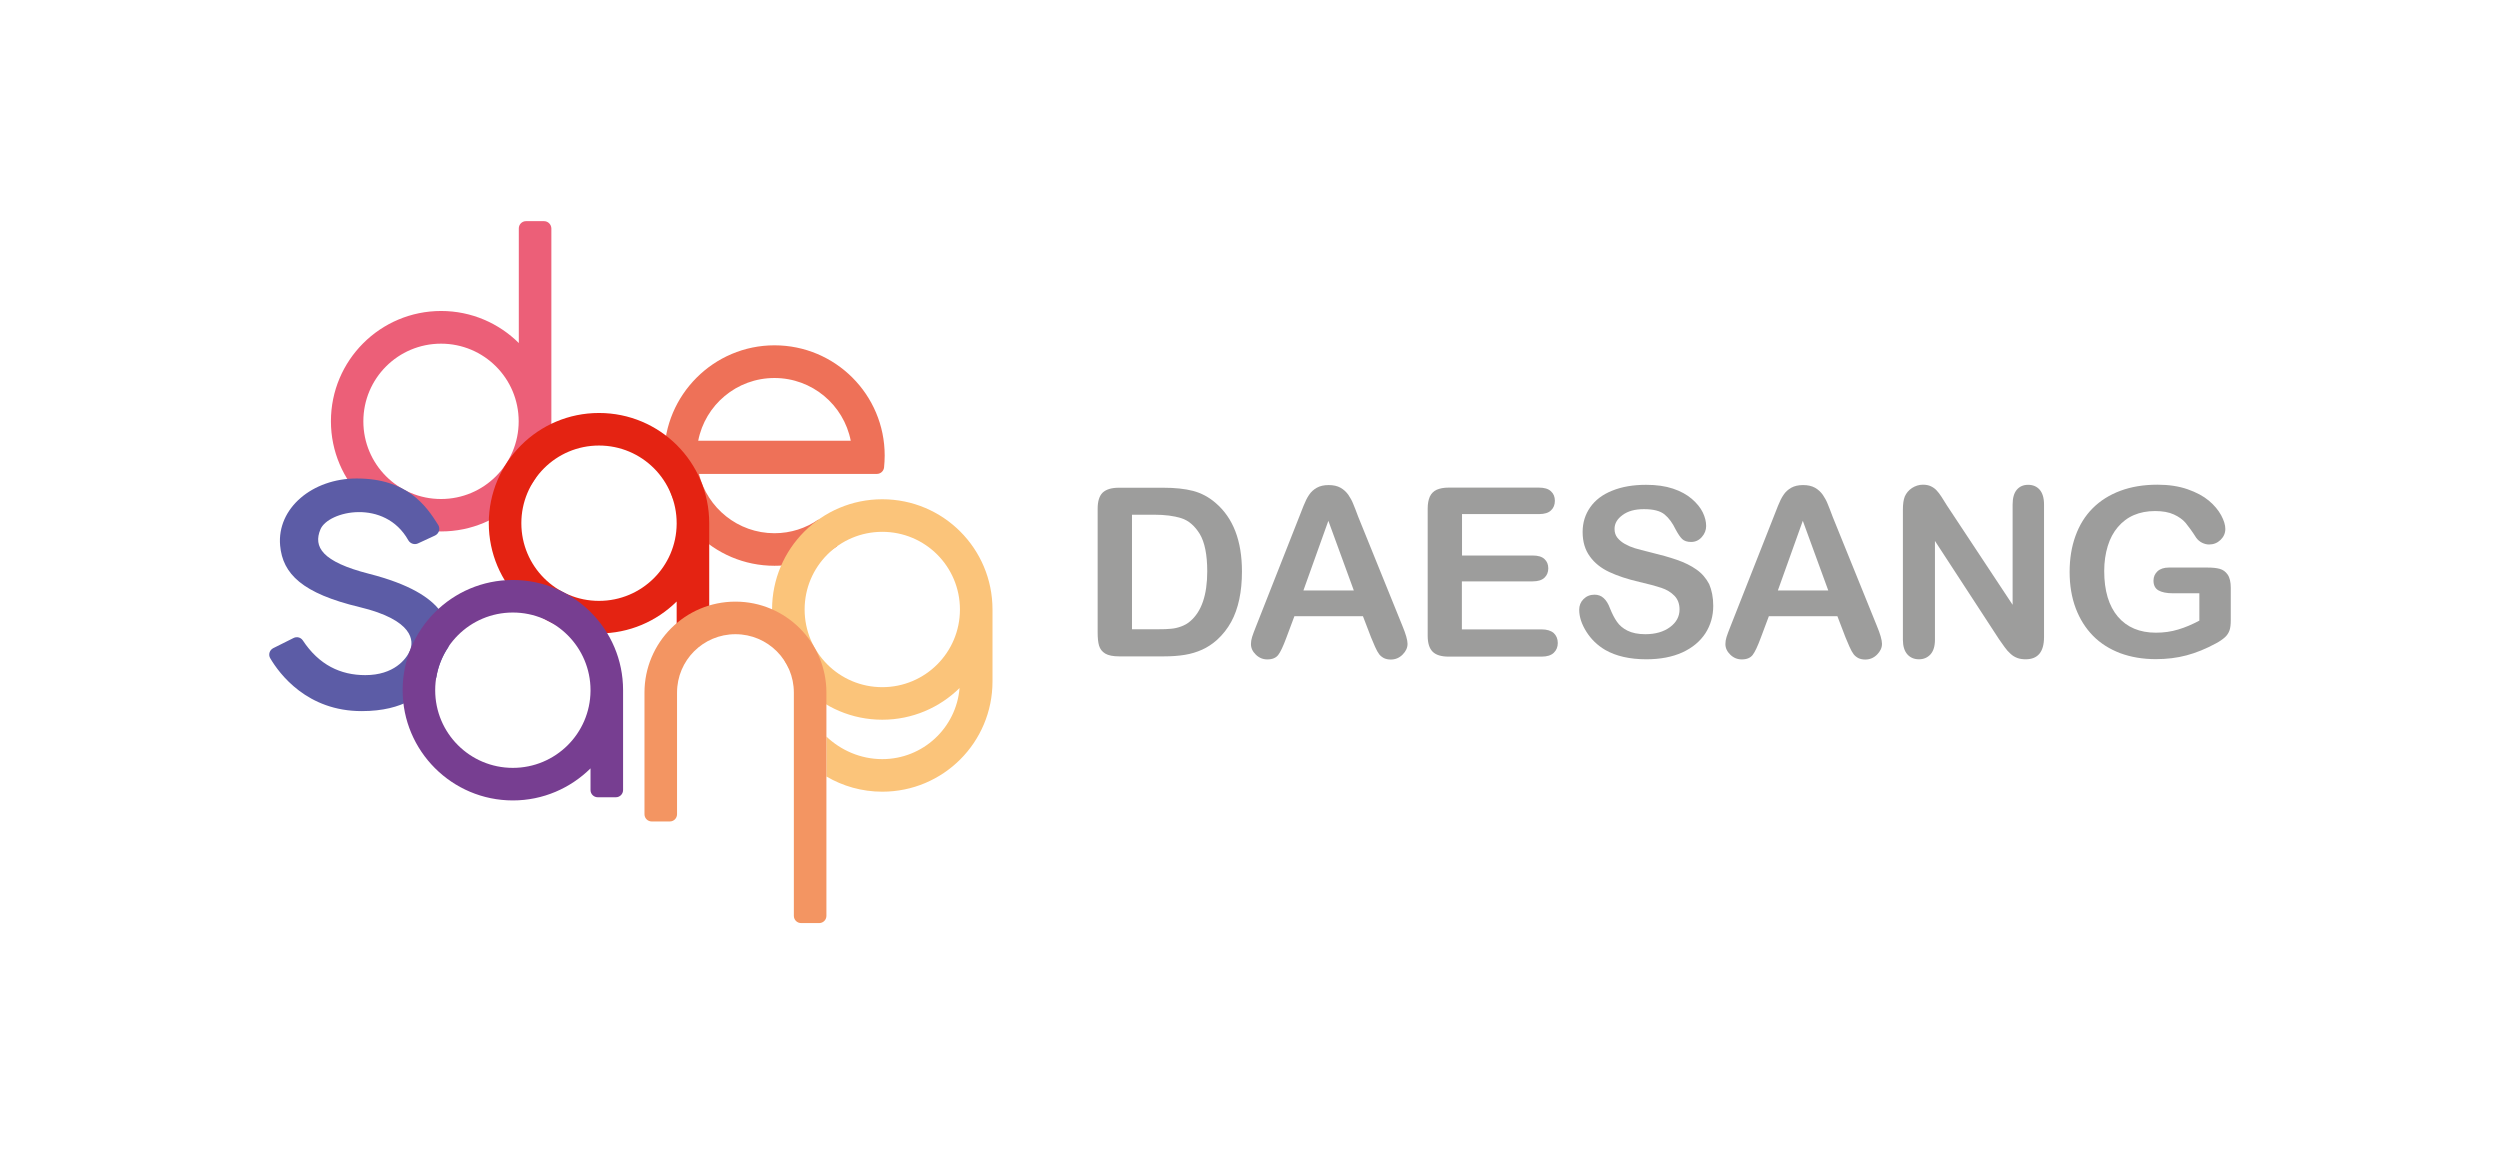 <svg width="260" height="120" viewBox="0 0 260 120" fill="none" xmlns="http://www.w3.org/2000/svg">
<g clip-path="url(#clip0_1507_9478)">
<path d="M92.008 47.377C92.008 41.039 86.869 35.913 80.545 35.913C74.234 35.913 69.082 41.066 69.082 47.377C69.082 53.715 74.221 58.841 80.545 58.841C82.969 58.841 85.209 58.09 87.054 56.812L85.117 54.032C83.812 54.928 82.245 55.455 80.545 55.455C76.737 55.455 73.549 52.819 72.692 49.288H91.191C91.573 49.288 91.902 48.998 91.942 48.616C91.981 48.207 92.008 47.799 92.008 47.377ZM72.613 45.836C73.338 42.12 76.605 39.313 80.545 39.313C84.471 39.313 87.752 42.12 88.477 45.836H72.613Z" fill="#EE7158"/>
<path d="M91.757 51.923C85.42 51.923 80.294 57.062 80.294 63.387C80.294 69.725 85.433 74.851 91.757 74.851C94.893 74.851 97.726 73.586 99.794 71.557C99.452 75.695 95.987 78.949 91.757 78.949C89.478 78.949 87.436 78.014 85.947 76.604V80.754C87.647 81.756 89.636 82.336 91.757 82.336C98.095 82.336 103.22 77.21 103.22 70.872V63.387C103.22 57.049 98.095 51.923 91.757 51.923ZM99.834 63.387C99.834 67.854 96.224 71.465 91.757 71.465C87.291 71.465 83.681 67.854 83.681 63.387C83.681 58.92 87.291 55.31 91.757 55.31C96.224 55.31 99.834 58.92 99.834 63.387Z" fill="#FBC47A"/>
<path d="M56.578 23H54.707C54.285 23 53.956 23.343 53.956 23.751V35.676C51.888 33.621 49.028 32.342 45.879 32.342C39.542 32.342 34.416 37.481 34.416 43.806C34.416 50.131 39.555 55.27 45.879 55.27C52.204 55.27 57.342 50.131 57.342 43.806V23.751C57.329 23.343 57 23 56.578 23ZM45.866 51.897C41.4 51.897 37.789 48.286 37.789 43.819C37.789 39.352 41.4 35.742 45.866 35.742C50.333 35.742 53.943 39.352 53.943 43.819C53.943 48.286 50.333 51.897 45.866 51.897Z" fill="#EC5F78"/>
<path d="M38.37 59.671C33.468 58.419 32.572 56.865 33.323 55.059C34.127 53.122 40.017 51.818 42.467 56.193C42.665 56.535 43.1 56.68 43.455 56.522L45.247 55.692C45.656 55.494 45.814 54.993 45.577 54.598C44.299 52.556 42.322 49.762 37.091 49.762C32.48 49.762 28.791 52.859 29.133 56.733C29.397 59.698 31.452 61.714 37.395 63.137C43.047 64.494 43.06 66.681 42.625 67.683C42.243 68.552 40.978 70.213 37.987 70.213C35.418 70.213 33.178 69.159 31.492 66.602C31.281 66.286 30.872 66.181 30.53 66.352L28.422 67.406C28.026 67.604 27.882 68.091 28.106 68.46C29.067 70.094 31.953 73.968 37.632 73.955C42.006 73.955 44.101 72.163 45.379 70.463C45.563 69.303 45.998 68.236 46.631 67.301C46.868 65.285 46.881 61.845 38.37 59.671Z" fill="#5C5CA6"/>
<path d="M62.296 42.95C55.959 42.95 50.834 48.089 50.834 54.414C50.834 60.739 55.972 65.877 62.296 65.877C65.445 65.877 68.291 64.612 70.373 62.557V64.81C70.373 65.232 70.716 65.561 71.124 65.561H73.008C73.43 65.561 73.759 65.219 73.759 64.81V54.414C73.759 48.075 68.634 42.95 62.296 42.95ZM70.373 54.414V54.493C70.334 58.92 66.737 62.491 62.296 62.491C57.83 62.491 54.22 58.881 54.22 54.414C54.22 49.947 57.83 46.336 62.296 46.336C66.763 46.336 70.373 49.947 70.373 54.414Z" fill="#E42312"/>
<path d="M85.947 72.031C85.947 66.8 81.704 62.57 76.487 62.57C71.256 62.57 67.026 66.813 67.026 72.031V84.681C67.026 85.103 67.369 85.432 67.777 85.432H69.662C70.083 85.432 70.412 85.09 70.412 84.681V72.031C70.412 68.671 73.127 65.957 76.487 65.957C79.846 65.957 82.561 68.671 82.561 72.031V95.249C82.561 95.671 82.903 96 83.312 96H85.196C85.617 96 85.947 95.657 85.947 95.249V72.031Z" fill="#F39562"/>
<path d="M53.337 60.317C46.999 60.317 41.874 65.456 41.874 71.781C41.874 78.106 47.013 83.245 53.337 83.245C56.486 83.245 59.332 81.966 61.414 79.911V82.164C61.414 82.586 61.756 82.915 62.165 82.915H64.049C64.47 82.915 64.8 82.573 64.8 82.164V71.768C64.8 65.456 59.674 60.317 53.337 60.317ZM61.414 71.781V71.86C61.374 76.287 57.777 79.858 53.337 79.858C48.87 79.858 45.26 76.248 45.26 71.781C45.26 67.314 48.87 63.703 53.337 63.703C57.803 63.703 61.414 67.327 61.414 71.781Z" fill="#773E91"/>
<path d="M116.357 50.724H120.981C122.18 50.724 123.221 50.83 124.078 51.053C124.934 51.278 125.725 51.699 126.423 52.305C128.254 53.873 129.163 56.245 129.163 59.434C129.163 60.488 129.071 61.45 128.887 62.32C128.702 63.19 128.426 63.98 128.043 64.678C127.661 65.377 127.174 65.996 126.568 66.55C126.093 66.971 125.58 67.314 125.026 67.564C124.473 67.815 123.867 67.999 123.221 68.104C122.576 68.21 121.851 68.263 121.047 68.263H116.409C115.764 68.263 115.276 68.17 114.947 67.973C114.617 67.775 114.407 67.498 114.301 67.142C114.196 66.787 114.156 66.326 114.156 65.759V52.898C114.156 52.134 114.328 51.581 114.67 51.238C115.039 50.895 115.592 50.724 116.357 50.724ZM117.727 53.531V65.443H120.415C121.008 65.443 121.469 65.43 121.798 65.39C122.128 65.364 122.483 65.285 122.839 65.153C123.195 65.021 123.511 64.85 123.775 64.613C124.96 63.611 125.553 61.872 125.553 59.421C125.553 57.695 125.29 56.39 124.776 55.534C124.249 54.677 123.603 54.124 122.839 53.887C122.075 53.649 121.153 53.531 120.059 53.531H117.727Z" fill="#9D9D9C"/>
<path d="M142.59 66.286L141.746 64.086H134.618L133.775 66.339C133.446 67.222 133.169 67.815 132.932 68.118C132.695 68.421 132.326 68.579 131.799 68.579C131.351 68.579 130.956 68.421 130.613 68.091C130.27 67.762 130.099 67.393 130.099 66.984C130.099 66.747 130.139 66.497 130.218 66.247C130.297 65.996 130.429 65.641 130.613 65.179L135.106 53.781C135.238 53.452 135.383 53.056 135.567 52.608C135.752 52.147 135.936 51.765 136.147 51.462C136.344 51.159 136.621 50.909 136.951 50.724C137.28 50.54 137.688 50.447 138.176 50.447C138.677 50.447 139.085 50.54 139.414 50.724C139.744 50.909 140.007 51.159 140.218 51.449C140.416 51.739 140.6 52.055 140.732 52.398C140.877 52.74 141.048 53.188 141.259 53.755L145.844 65.074C146.2 65.93 146.384 66.563 146.384 66.958C146.384 67.367 146.213 67.736 145.87 68.078C145.528 68.421 145.119 68.592 144.645 68.592C144.368 68.592 144.131 68.539 143.934 68.447C143.736 68.342 143.565 68.21 143.433 68.039C143.301 67.867 143.156 67.604 142.998 67.248C142.84 66.866 142.695 66.55 142.59 66.286ZM135.554 61.411H140.798L138.149 54.163L135.554 61.411Z" fill="#9D9D9C"/>
<path d="M160.06 53.465H152.05V57.774H159.415C159.955 57.774 160.364 57.892 160.627 58.143C160.891 58.38 161.022 58.709 161.022 59.105C161.022 59.5 160.891 59.829 160.627 60.08C160.364 60.33 159.955 60.462 159.402 60.462H152.036V65.456H160.324C160.877 65.456 161.299 65.588 161.589 65.838C161.866 66.102 162.01 66.444 162.01 66.879C162.01 67.287 161.866 67.63 161.589 67.894C161.312 68.157 160.891 68.289 160.324 68.289H150.666C149.889 68.289 149.335 68.118 148.993 67.775C148.65 67.432 148.479 66.879 148.479 66.115V52.898C148.479 52.384 148.558 51.976 148.703 51.647C148.861 51.317 149.085 51.093 149.414 50.935C149.744 50.79 150.152 50.711 150.653 50.711H160.034C160.601 50.711 161.022 50.83 161.299 51.093C161.576 51.343 161.707 51.673 161.707 52.081C161.707 52.49 161.576 52.832 161.299 53.083C161.049 53.333 160.627 53.465 160.06 53.465Z" fill="#9D9D9C"/>
<path d="M178.177 63.005C178.177 64.072 177.901 65.021 177.36 65.865C176.807 66.708 176.016 67.367 174.962 67.854C173.908 68.329 172.657 68.566 171.22 68.566C169.494 68.566 168.058 68.236 166.938 67.591C166.135 67.116 165.489 66.497 164.988 65.706C164.488 64.916 164.237 64.151 164.237 63.414C164.237 62.979 164.382 62.61 164.685 62.307C164.988 62.004 165.37 61.846 165.832 61.846C166.2 61.846 166.53 61.964 166.78 62.201C167.044 62.438 167.268 62.794 167.439 63.269C167.663 63.822 167.9 64.296 168.164 64.665C168.427 65.047 168.783 65.351 169.257 65.588C169.732 65.825 170.351 65.957 171.115 65.957C172.169 65.957 173.026 65.706 173.684 65.219C174.343 64.731 174.672 64.112 174.672 63.387C174.672 62.807 174.501 62.333 174.145 61.964C173.79 61.595 173.329 61.318 172.775 61.134C172.209 60.95 171.458 60.739 170.522 60.528C169.257 60.238 168.203 59.882 167.36 59.487C166.517 59.092 165.832 58.551 165.344 57.866C164.843 57.181 164.593 56.338 164.593 55.323C164.593 54.361 164.857 53.505 165.384 52.754C165.911 52.002 166.675 51.423 167.676 51.027C168.678 50.619 169.85 50.421 171.194 50.421C172.275 50.421 173.197 50.553 173.987 50.816C174.778 51.08 175.424 51.436 175.951 51.884C176.464 52.332 176.846 52.793 177.084 53.281C177.321 53.768 177.439 54.242 177.439 54.704C177.439 55.125 177.294 55.507 176.991 55.85C176.688 56.193 176.319 56.364 175.871 56.364C175.463 56.364 175.16 56.258 174.949 56.061C174.738 55.863 174.514 55.521 174.264 55.059C173.948 54.401 173.566 53.873 173.118 53.505C172.67 53.136 171.958 52.951 170.97 52.951C170.048 52.951 169.31 53.149 168.757 53.557C168.19 53.966 167.913 54.44 167.913 55.007C167.913 55.362 168.006 55.666 168.203 55.916C168.401 56.166 168.664 56.39 168.994 56.575C169.323 56.759 169.666 56.904 170.008 57.01C170.351 57.115 170.917 57.26 171.708 57.458C172.696 57.695 173.592 57.945 174.396 58.222C175.2 58.499 175.885 58.841 176.438 59.236C177.005 59.632 177.439 60.146 177.756 60.752C178.019 61.371 178.177 62.109 178.177 63.005Z" fill="#9D9D9C"/>
<path d="M191.932 66.286L191.089 64.086H183.961L183.118 66.339C182.789 67.222 182.512 67.815 182.275 68.118C182.038 68.421 181.669 68.579 181.142 68.579C180.694 68.579 180.298 68.421 179.956 68.091C179.613 67.762 179.442 67.393 179.442 66.984C179.442 66.747 179.481 66.497 179.56 66.247C179.64 65.996 179.771 65.641 179.956 65.179L184.449 53.781C184.58 53.452 184.725 53.056 184.91 52.608C185.094 52.147 185.279 51.765 185.49 51.462C185.687 51.159 185.964 50.909 186.293 50.724C186.623 50.54 187.031 50.447 187.519 50.447C188.019 50.447 188.428 50.54 188.757 50.724C189.087 50.909 189.35 51.159 189.561 51.449C189.759 51.739 189.943 52.055 190.075 52.398C190.22 52.74 190.391 53.188 190.602 53.755L195.187 65.074C195.543 65.93 195.727 66.563 195.727 66.958C195.727 67.367 195.556 67.736 195.213 68.078C194.871 68.421 194.462 68.592 193.988 68.592C193.711 68.592 193.474 68.539 193.276 68.447C193.079 68.342 192.907 68.21 192.776 68.039C192.644 67.867 192.499 67.604 192.341 67.248C192.183 66.866 192.038 66.55 191.932 66.286ZM184.897 61.411H190.141L187.492 54.163L184.897 61.411Z" fill="#9D9D9C"/>
<path d="M202.473 52.556L209.312 62.9V52.464C209.312 51.791 209.456 51.278 209.746 50.935C210.036 50.592 210.432 50.421 210.919 50.421C211.433 50.421 211.828 50.592 212.131 50.935C212.421 51.278 212.579 51.778 212.579 52.464V66.26C212.579 67.802 211.934 68.566 210.669 68.566C210.352 68.566 210.063 68.526 209.812 68.434C209.562 68.342 209.312 68.197 209.101 67.999C208.877 67.802 208.666 67.564 208.481 67.301C208.284 67.037 208.099 66.76 207.902 66.484L201.235 56.258V66.537C201.235 67.209 201.077 67.709 200.774 68.052C200.457 68.394 200.062 68.566 199.575 68.566C199.074 68.566 198.666 68.394 198.363 68.052C198.059 67.709 197.901 67.195 197.901 66.537V52.991C197.901 52.411 197.967 51.963 198.099 51.633C198.257 51.278 198.507 50.975 198.85 50.751C199.206 50.527 199.575 50.408 199.983 50.408C200.299 50.408 200.576 50.461 200.8 50.566C201.024 50.672 201.222 50.803 201.393 50.988C201.564 51.159 201.736 51.396 201.92 51.673C202.104 51.963 202.289 52.253 202.473 52.556Z" fill="#9D9D9C"/>
<path d="M232 61.134V64.494C232 64.942 231.961 65.298 231.869 65.561C231.776 65.825 231.618 66.075 231.381 66.286C231.144 66.497 230.841 66.708 230.472 66.905C229.405 67.485 228.39 67.894 227.402 68.157C226.414 68.421 225.347 68.552 224.2 68.552C222.856 68.552 221.618 68.342 220.511 67.933C219.404 67.512 218.456 66.919 217.678 66.128C216.901 65.337 216.295 64.376 215.873 63.255C215.452 62.135 215.241 60.87 215.241 59.487C215.241 58.116 215.438 56.878 215.847 55.745C216.255 54.611 216.848 53.65 217.639 52.859C218.429 52.068 219.391 51.462 220.524 51.041C221.657 50.619 222.935 50.408 224.372 50.408C225.557 50.408 226.598 50.566 227.507 50.882C228.416 51.199 229.154 51.594 229.721 52.068C230.287 52.543 230.709 53.056 230.999 53.584C231.289 54.124 231.434 54.598 231.434 55.007C231.434 55.455 231.262 55.837 230.933 56.153C230.604 56.469 230.208 56.627 229.747 56.627C229.497 56.627 229.247 56.562 229.009 56.443C228.772 56.324 228.575 56.153 228.416 55.942C227.982 55.257 227.6 54.743 227.31 54.387C227.007 54.032 226.598 53.742 226.084 53.505C225.57 53.267 224.912 53.149 224.121 53.149C223.304 53.149 222.566 53.294 221.921 53.57C221.275 53.847 220.722 54.269 220.261 54.809C219.8 55.349 219.444 56.008 219.207 56.786C218.969 57.563 218.838 58.433 218.838 59.381C218.838 61.437 219.312 63.018 220.261 64.138C221.209 65.245 222.527 65.799 224.213 65.799C225.03 65.799 225.808 65.693 226.532 65.469C227.257 65.258 227.982 64.942 228.733 64.547V61.701H225.979C225.32 61.701 224.819 61.595 224.477 61.398C224.134 61.2 223.963 60.857 223.963 60.383C223.963 59.988 224.108 59.671 224.385 59.408C224.661 59.157 225.057 59.026 225.544 59.026H229.589C230.09 59.026 230.498 59.065 230.841 59.157C231.183 59.25 231.46 59.447 231.671 59.75C231.895 60.067 232 60.528 232 61.134Z" fill="#9D9D9C"/>
</g>
<defs>
<clipPath id="clip0_1507_9478">
<rect width="204" height="73" fill="white" transform="translate(28 23)"/>
</clipPath>
</defs>
</svg>
